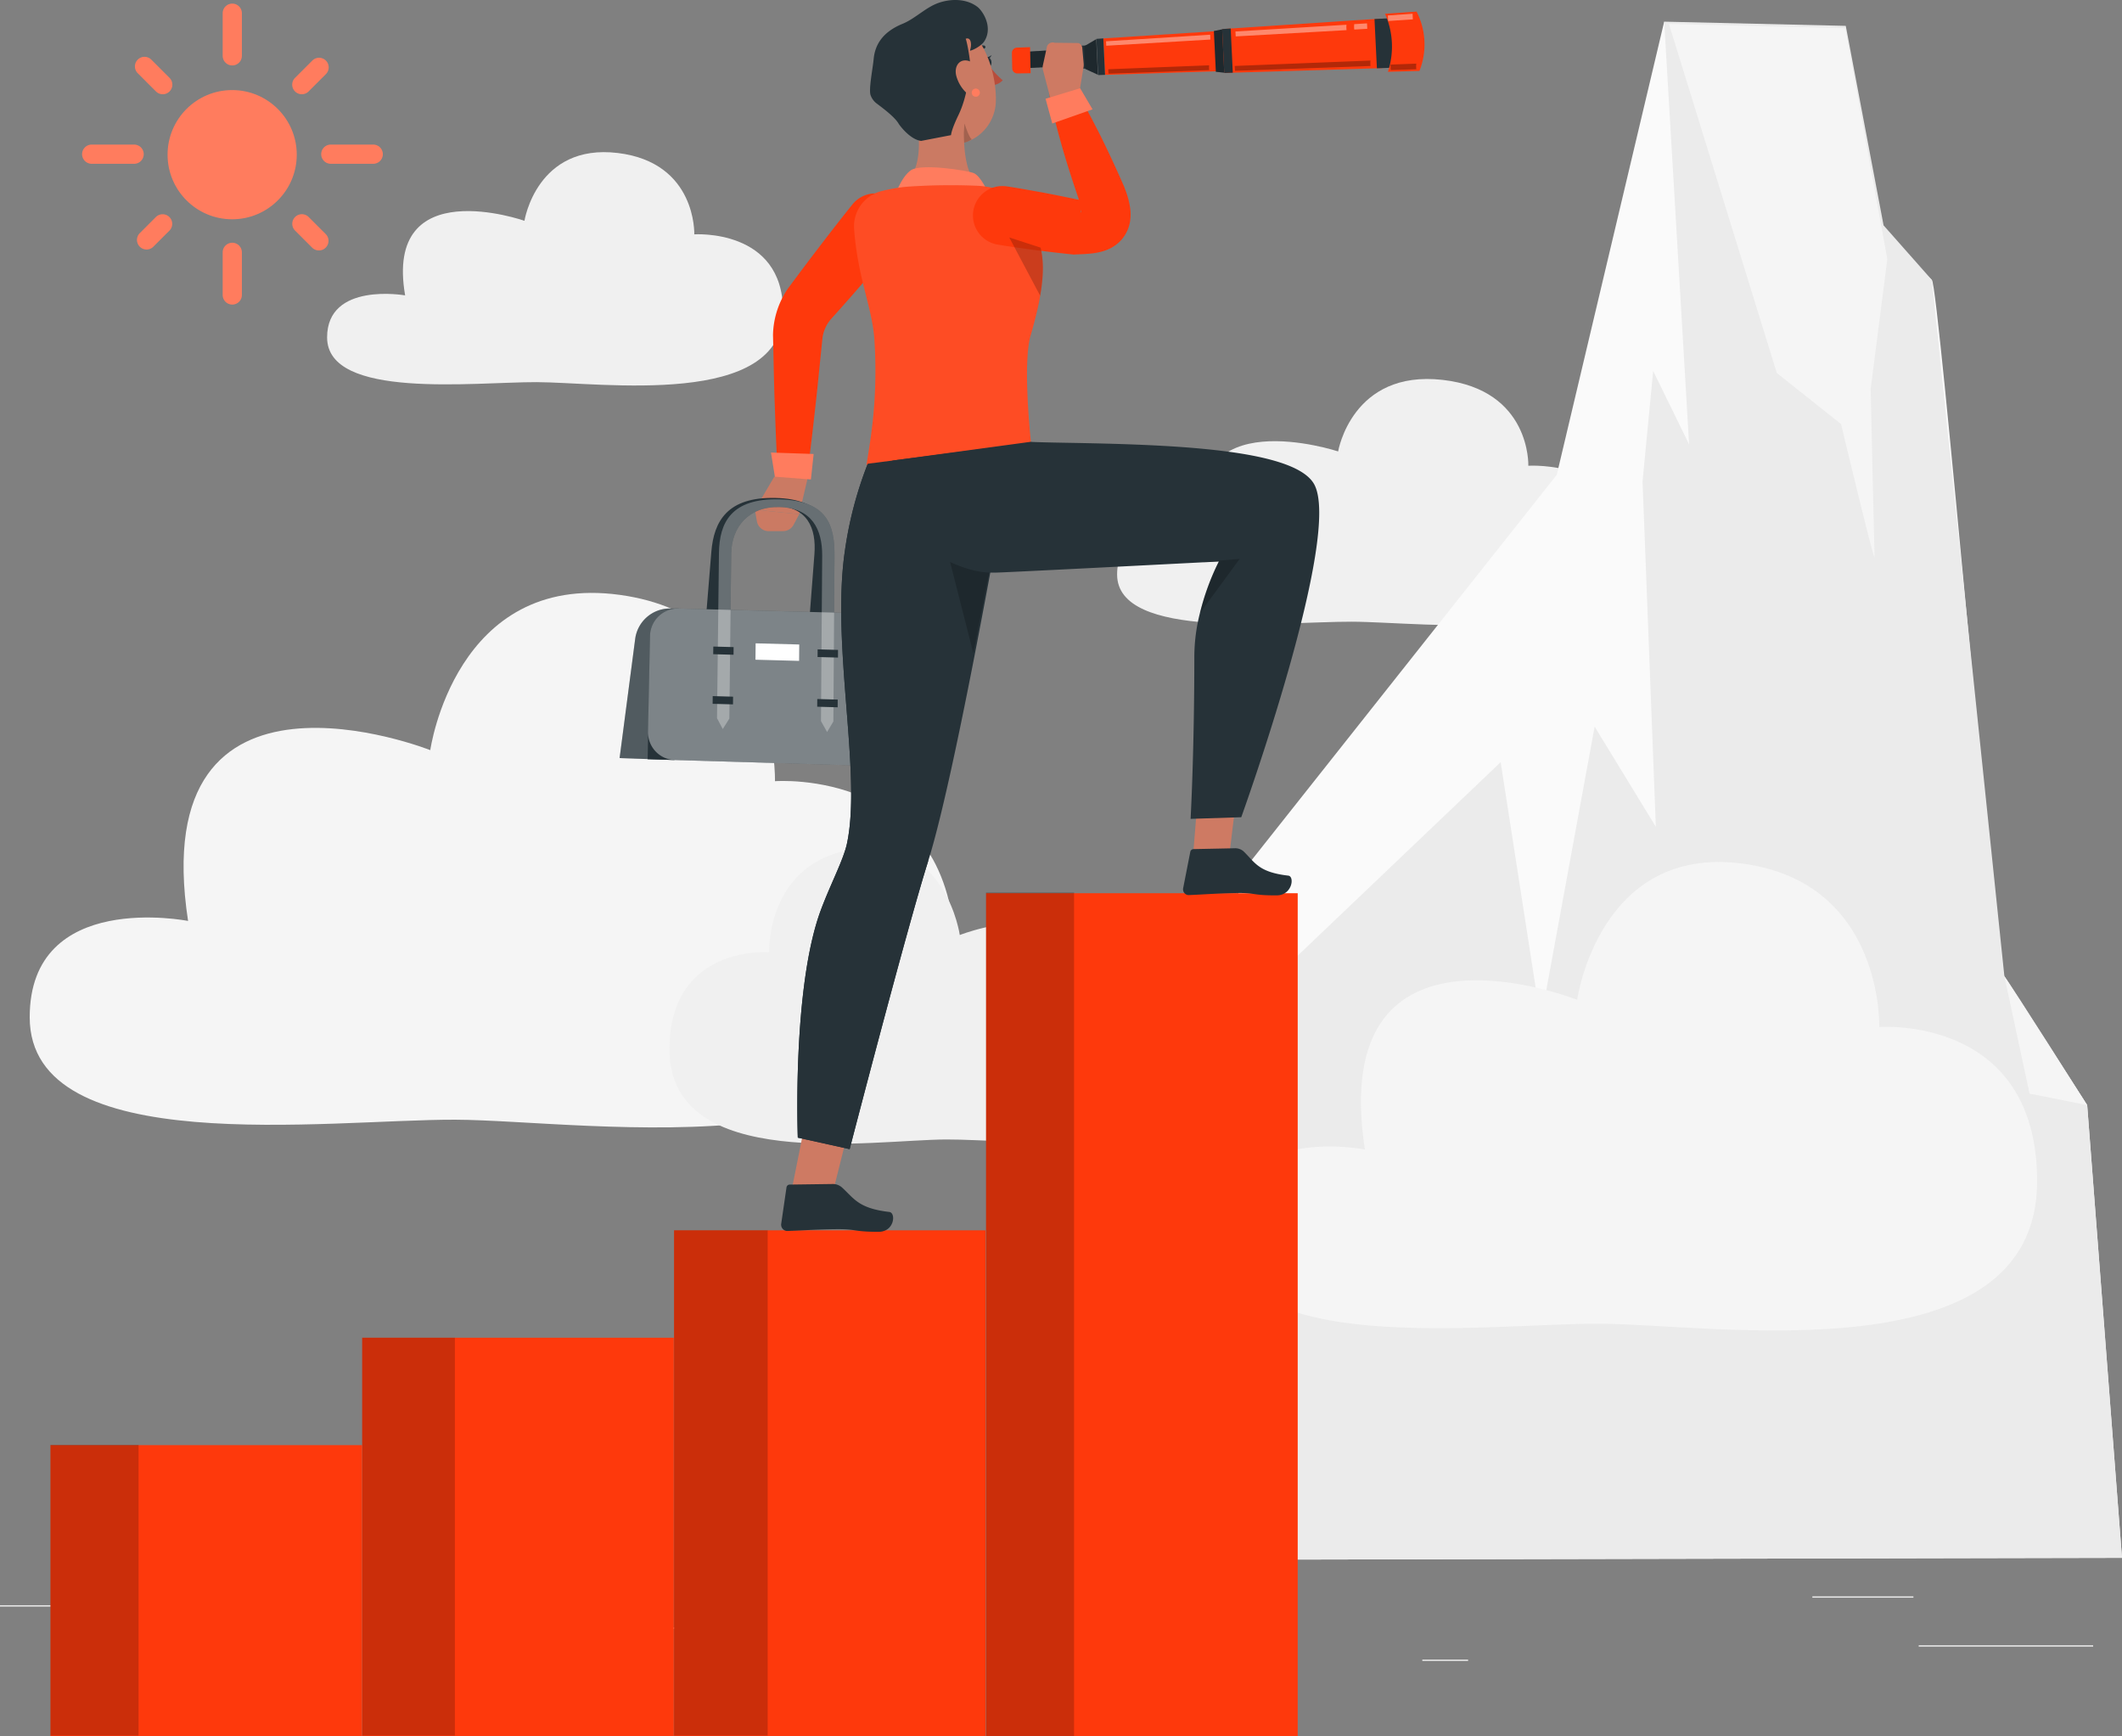 <svg xmlns="http://www.w3.org/2000/svg" width="606.084" height="495.862" viewBox="0 0 606.084 495.862">
  <rect x="0" y="0" width="606.084" height="495.862" fill="#808080" stroke="none"/>
  <g id="Group_528" data-name="Group 528" transform="translate(-152.91 -1865)">
    <g id="Background_Complete" data-name="Background Complete" transform="translate(74 1871.184)">
      <rect id="Rectangle_3" data-name="Rectangle 3" width="49.823" height="0.376" transform="translate(626.927 463.688)" fill="#ebebeb"/>
      <rect id="Rectangle_4" data-name="Rectangle 4" width="13.077" height="0.376" transform="translate(485.151 467.77)" fill="#ebebeb"/>
      <rect id="Rectangle_5" data-name="Rectangle 5" width="28.87" height="0.376" transform="translate(596.552 449.72)" fill="#ebebeb"/>
      <rect id="Rectangle_6" data-name="Rectangle 6" width="64.972" height="0.376" transform="translate(78.91 452.247)" fill="#ebebeb"/>
      <rect id="Rectangle_7" data-name="Rectangle 7" width="140.909" height="0.376" transform="translate(197.762 458.599)" fill="#ebebeb"/>
      <g id="Group_7" data-name="Group 7" transform="translate(87.392 0)">
        <path id="Path_3" data-name="Path 3" d="M174.434,180.694c18.494.05,70.351,7.575,70.351-20.28,0-23.669-25.343-21.927-25.343-21.927s.731-20.507-21.849-23.233c-23.159-2.8-26.655,19.361-26.655,19.361s-40.2-14.11-34.084,21.3c0,0-22.285-3.935-22.285,12C114.569,185.729,156.519,180.648,174.434,180.694Z" transform="translate(-29.624 -77.744)" fill="#f0f0f0"/>
        <g id="Group_3" data-name="Group 3" transform="translate(0 163.139)">
          <path id="Path_4" data-name="Path 4" d="M179.606,349.139c37.539.111,142.794,17.351,142.794-46.452,0-54.212-51.441-50.223-51.441-50.223s1.486-46.969-44.346-53.215c-47.007-6.407-54.1,44.346-54.1,44.346s-81.6-32.317-69.179,48.78c0,0-45.233-9.015-45.233,27.494C58.1,360.669,143.243,349.029,179.606,349.139Z" transform="translate(-58.098 -198.69)" fill="#f5f5f5"/>
          <path id="Path_5" data-name="Path 5" d="M258.575,330.361c-20.767.062-79,9.6-79-25.7,0-29.991,28.458-27.784,28.458-27.784s-.823-25.984,24.532-29.438c26-3.544,29.929,24.532,29.929,24.532s45.14-17.878,38.272,26.986c0,0,25.023-4.988,25.023,15.211C325.794,336.739,278.691,330.3,258.575,330.361Z" transform="translate(3.155 -174.265)" fill="#f0f0f0"/>
        </g>
        <path id="Path_6" data-name="Path 6" d="M331.62,227.394c20.713.053,78.789,7.995,78.789-21.4,0-24.978-28.385-23.139-28.385-23.139s.821-21.641-24.468-24.519c-25.937-2.951-29.853,20.432-29.853,20.432s-45.023-14.889-38.171,22.475c0,0-24.958-4.153-24.958,12.669C264.575,232.707,311.555,227.344,331.62,227.394Z" transform="translate(46.012 -56.029)" fill="#f0f0f0"/>
        <g id="Group_6" data-name="Group 6" transform="translate(315.874)">
          <g id="Group_5" data-name="Group 5">
            <g id="Group_4" data-name="Group 4">
              <path id="Path_7" data-name="Path 7" d="M268.09,529.538,298.358,333.3l90.014-113.644L419.06,90.236s74.388,71.884,76.452,73.77,18.44,195.913,20.715,198.874,23.648,36.8,23.648,36.8l9.943,129.268Z" transform="translate(-268.09 -90.236)" fill="#fafafa"/>
              <path id="Path_8" data-name="Path 8" d="M268.09,529.537l43.138-169.564,61.125-58.264L383.8,375.459l15.394-83.89,17.482,28.6-3.8-98.616L415.913,190l10.257,20.945L419.059,90.236l51.862,1.2,10.8,56.977,13.794,15.594L516.227,362.88l23.647,36.8,9.944,129.269Z" transform="translate(-268.09 -90.236)" fill="#ebebeb"/>
              <path id="Path_9" data-name="Path 9" d="M369.355,90.671l30.806,99.682,18.356,14.585s9.681,40.516,9.571,37.924-1.113-47.98-1.113-47.98l4.753-37.038L419.734,91.87Z" transform="translate(-217.03 -90.017)" fill="#f5f5f5"/>
            </g>
            <path id="Path_10" data-name="Path 10" d="M433.05,271.489,440.24,305l16.458,3.284Z" transform="translate(-184.914 1.155)" fill="#f5f5f5"/>
          </g>
        </g>
      </g>
      <path id="Path_11" data-name="Path 11" d="M391.762,381.639c32.9.1,125.15,15.208,125.15-40.713,0-47.512-45.085-44.017-45.085-44.017s1.3-41.166-38.867-46.64c-41.2-5.614-47.418,38.868-47.418,38.868s-71.514-28.324-60.631,42.753c0,0-39.645-7.9-39.645,24.1C285.266,391.744,359.89,381.544,391.762,381.639Z" transform="translate(143.837 -9.791)" fill="#f5f5f5"/>
    </g>
    <g id="Shadow" transform="translate(231.275 2323.432)">
      <rect id="Rectangle_8" data-name="Rectangle 8" width="9.526" height="0.376" transform="translate(0 0)" fill="#ebebeb"/>
    </g>
    <g id="Metric" transform="translate(167.327 2119.859)">
      <g id="Group_19" data-name="Group 19" transform="translate(0 0)">
        <g id="Group_15" data-name="Group 15" transform="translate(267.204)">
          <rect id="Rectangle_9" data-name="Rectangle 9" width="89.005" height="240.722" transform="translate(0.022 0.233)" fill="#fe390c"/>
          <rect id="Rectangle_10" data-name="Rectangle 10" width="25.151" height="241.003" opacity="0.2"/>
        </g>
        <g id="Group_16" data-name="Group 16" transform="translate(178.103 96.504)">
          <rect id="Rectangle_11" data-name="Rectangle 11" width="89.005" height="144.45" fill="#fe390c"/>
          <rect id="Rectangle_12" data-name="Rectangle 12" width="26.745" height="144.3" opacity="0.2"/>
        </g>
        <g id="Group_17" data-name="Group 17" transform="translate(89.029 127.175)">
          <rect id="Rectangle_13" data-name="Rectangle 13" width="89.005" height="113.779" fill="#fe390c"/>
          <rect id="Rectangle_14" data-name="Rectangle 14" width="26.474" height="113.629" opacity="0.2"/>
        </g>
        <g id="Group_18" data-name="Group 18" transform="translate(0 157.77)">
          <rect id="Rectangle_15" data-name="Rectangle 15" width="89.002" height="83.106" transform="translate(0 0.082)" fill="#fe390c"/>
          <rect id="Rectangle_16" data-name="Rectangle 16" width="25.151" height="83.033" transform="translate(0.004)" opacity="0.2"/>
        </g>
      </g>
    </g>
    <g id="Character" transform="translate(329.878 1865)">
      <g id="Group_59" data-name="Group 59" transform="translate(0)">
        <g id="Group_23" data-name="Group 23" transform="translate(38.639 55.356)">
          <path id="Path_17" data-name="Path 17" d="M234.86,136.7c-4.228,5.11-8.58,10.117-12.938,15.116l-3.291,3.727-2.954,3.294a10.3,10.3,0,0,0-2.3,5.194l-.993,9.71c-.332,3.293-.651,6.587-1.038,9.878-.728,6.584-1.483,13.166-2.368,19.743a4.211,4.211,0,0,1-8.378-.319c-.381-6.619-.633-13.231-.857-19.841-.135-3.306-.2-6.61-.284-9.914l-.224-10.081a24.393,24.393,0,0,1,4.245-13.215l3.275-4.4,2.968-3.944c3.991-5.233,7.986-10.457,12.106-15.578a8.41,8.41,0,1,1,13.1,10.545Z" transform="translate(-194.059 -122.926)" fill="#fe390c"/>
          <g id="Group_20" data-name="Group 20" transform="translate(0 79.343)">
            <path id="Path_18" data-name="Path 18" d="M201.292,177.206l-5.5,9.334,12.656,1.283,2.228-9.477a2.009,2.009,0,0,0-1.594-2.449C206.985,175.538,203.7,175.389,201.292,177.206Z" transform="translate(-195.794 -175.673)" fill="#cb7a63"/>
            <path id="Path_19" data-name="Path 19" d="M195.794,182.9l.578,3.3a3.4,3.4,0,0,0,3.36,2.816l4.122-.01a3.406,3.406,0,0,0,3-1.807l1.6-3.017Z" transform="translate(-195.794 -172.03)" fill="#cb7a63"/>
          </g>
          <g id="Group_22" data-name="Group 22" transform="translate(4.603 73.879)">
            <g id="Group_21" data-name="Group 21">
              <path id="Path_20" data-name="Path 20" d="M198.854,172.04l12.183.417-.786,7.278-10.29-.795Z" transform="translate(-198.854 -172.04)" fill="#ff7c5e"/>
            </g>
          </g>
        </g>
        <g id="Group_30" data-name="Group 30" transform="translate(0 142.19)">
          <g id="Group_24" data-name="Group 24" transform="translate(22.356)">
            <path id="Path_22" data-name="Path 22" d="M218.142,244.107l-2,3.008-1.531-3.109,3.646-47.228c.581-7.509-1.951-13.678-11.292-13.905-8.736-.212-14.039,5.757-14.648,13.252l-3.825,47.144-2.092,3-1.428-3.1,3.849-47.132c.712-8.714,4.579-15.707,18.318-15.375,13.765.332,15.3,7.47,14.629,16.2Z" transform="translate(-184.969 -180.652)" fill="#263238"/>
          </g>
          <g id="Group_29" data-name="Group 29" transform="translate(0 0.4)">
            <g id="Group_25" data-name="Group 25" transform="translate(0 31.186)">
              <path id="Path_23" data-name="Path 23" d="M186.921,201.662l-2.416-.011a9.98,9.98,0,0,0-9.944,8.687l-4.454,34.037,15.671.557Z" transform="translate(-170.107 -201.651)" fill="#263238"/>
              <path id="Path_24" data-name="Path 24" d="M186.921,201.662l-2.416-.011a9.98,9.98,0,0,0-9.944,8.687l-4.454,34.037,15.671.557Z" transform="translate(-170.107 -201.651)" fill="#fff" opacity="0.2"/>
            </g>
            <g id="Group_28" data-name="Group 28" transform="translate(8.014)">
              <g id="Group_26" data-name="Group 26" transform="translate(19.809)">
                <path id="Path_25" data-name="Path 25" d="M221.841,244.372l-3.541-.1.346-47.228c.054-7.509-2.909-13.678-12.265-13.905-8.752-.212-13.637,5.757-13.721,13.252l-.528,47.144-3.527-.1.554-47.133c.1-8.712,3.481-15.706,17.243-15.373,13.788.331,15.82,7.47,15.761,16.2Z" transform="translate(-188.604 -180.918)" fill="#263238"/>
              </g>
              <path id="Path_26" data-name="Path 26" d="M245.089,246.769,175.435,244.7l.674-35.112a7.962,7.962,0,0,1,8.126-7.932l50.712,1.327a10.729,10.729,0,0,1,10.329,10.793Z" transform="translate(-175.435 -170.462)" fill="#263238"/>
              <path id="Path_27" data-name="Path 27" d="M237.333,246.54l-54.28-1.611a7.888,7.888,0,0,1-7.541-8.057l.558-27.282a7.962,7.962,0,0,1,8.126-7.932l50.712,1.327a10.729,10.729,0,0,1,10.33,10.793l-.153,25.124A7.562,7.562,0,0,1,237.333,246.54Z" transform="translate(-175.396 -170.462)" fill="#fff" opacity="0.4"/>
              <g id="Group_27" data-name="Group 27" transform="translate(19.809)" opacity="0.3">
                <path id="Path_28" data-name="Path 28" d="M221.841,244.372l-1.792,3.008-1.749-3.108.346-47.228c.054-7.509-2.909-13.678-12.265-13.905-8.752-.212-13.637,5.757-13.721,13.252l-.528,47.144-1.883,3-1.644-3.1.554-47.133c.1-8.712,3.481-15.706,17.243-15.373,13.788.331,15.82,7.47,15.761,16.2Z" transform="translate(-188.604 -180.918)" fill="#fff"/>
              </g>
              <path id="Path_29" data-name="Path 29" d="M193.69,211.219l-5.805-.157.026-2.186,5.8.156Z" transform="translate(-169.158 -166.821)" fill="#263238"/>
              <path id="Path_30" data-name="Path 30" d="M193.59,220.646l-5.818-.162.026-2.2,5.816.162Z" transform="translate(-169.214 -162.076)" fill="#263238"/>
              <path id="Path_31" data-name="Path 31" d="M213.529,211.756,207.7,211.6l.016-2.19,5.826.156Z" transform="translate(-159.166 -166.553)" fill="#263238"/>
              <path id="Path_32" data-name="Path 32" d="M213.471,221.2l-5.84-.163.016-2.2,5.838.162Z" transform="translate(-159.201 -161.798)" fill="#263238"/>
              <path id="Path_33" data-name="Path 33" d="M208.37,213.279l-12.463-.337.047-4.676,12.455.333Z" transform="translate(-165.113 -167.13)" fill="#fff"/>
            </g>
          </g>
        </g>
        <g id="Group_58" data-name="Group 58" transform="translate(46.138)">
          <g id="Group_53" data-name="Group 53" transform="translate(20.814)">
            <g id="Group_33" data-name="Group 33" transform="translate(4.582)">
              <path id="Path_34" data-name="Path 34" d="M240.154,97c.478-.092.99.409,1.145,1.134s-.095,1.4-.575,1.5-.99-.409-1.145-1.134C239.385,97.743,239.674,97.087,240.154,97Z" transform="translate(-206.643 -80.649)" fill="#263238"/>
              <path id="Path_35" data-name="Path 35" d="M240.143,97.813a2.427,2.427,0,0,0,1.136-1.244,2.247,2.247,0,0,1-1.569.6A.876.876,0,0,1,240.143,97.813Z" transform="translate(-206.547 -80.859)" fill="#263238"/>
              <path id="Path_36" data-name="Path 36" d="M241.127,104.593a4.279,4.279,0,0,0,3.336-1.391,26.809,26.809,0,0,1-4.8-5.48Z" transform="translate(-206.571 -80.277)" fill="#b74d3c"/>
              <path id="Path_37" data-name="Path 37" d="M237.515,96.933a3.462,3.462,0,0,1,2.89-1.3h0a.425.425,0,0,0,.144.021.443.443,0,1,0-.018-.886,4.323,4.323,0,0,0-3.66,1.527.444.444,0,0,0,.337.733A.435.435,0,0,0,237.515,96.933Z" transform="translate(-208.032 -81.774)" fill="#263238"/>
              <path id="Path_38" data-name="Path 38" d="M239.056,132.8c-12.514.135-14.432-6.677-14.432-6.677,3.718-3.649,3.9-10.326,3.112-16.282a13.971,13.971,0,0,0,3.717,3.567c2.995,1.968,9.487-1.194,9.487-1.194.017,0,0,1.11.084,2.708.2,3.9,1.059,10.748,4.609,11.808C245.633,126.728,252.849,132.649,239.056,132.8Z" transform="translate(-214.153 -74.167)" fill="#cb7a63"/>
              <path id="Path_39" data-name="Path 39" d="M240.331,114.68c-.132.576-.265,1.151-.346,1.76a.269.269,0,0,1-.155.054,11.419,11.419,0,0,1-9.165-1.64,13.762,13.762,0,0,1-3.725-3.559c-.189-1.512-.466-2.987-.743-4.34l13.627,7.452Z" transform="translate(-213.36 -75.621)" fill="#cb7a63"/>
              <g id="Group_31" data-name="Group 31" transform="translate(7.847 5.517)">
                <path id="Path_40" data-name="Path 40" d="M250.97,113.118a12.7,12.7,0,0,1-6.161,10.656h-.018a.06.06,0,0,1-.051.018,10.461,10.461,0,0,1-3.082,1.3.269.269,0,0,1-.155.054,11.419,11.419,0,0,1-9.165-1.64,13.761,13.761,0,0,1-3.724-3.559c-2.453-3.365-3.475-7.858-5.232-14.168a12.484,12.484,0,0,1,14.21-15.787C247.1,91.684,251.158,104.664,250.97,113.118Z" transform="translate(-222.88 -89.792)" fill="#cb7a63"/>
                <path id="Path_41" data-name="Path 41" d="M237.775,114.051a6.557,6.557,0,0,1-2.22,1.009c-.084-1.6-.068-2.708-.084-2.708.084-1.4.185-2.792.185-2.792C235.656,109.611,237.12,114.051,237.775,114.051Z" transform="translate(-216.531 -79.825)" opacity="0.2"/>
              </g>
              <path id="Path_42" data-name="Path 42" d="M250.314,97.9c-1.018,1.62-4.225,2.989-4.117,2.613.552-1.345.45-3.923-1.215-3.318.46,1.027,1.841,8.752,1.215,9.687-.341.513-.666,6.692-3.3,12.141-2.1,4.347-2.1,5.695-2.1,5.695l-8.542,1.649c-3.2-.4-6.176-4.486-6.44-4.937-1.116-1.921-4.528-4.443-6.3-5.779a5.114,5.114,0,0,1-1.694-2.338c-.585-1.64.611-7.548.872-10.326.375-4,2.473-7.694,8.269-10.069,3.585-1.468,6.6-4.689,10.259-5.963s8.008-1.217,11.1,1.121C249.838,89.224,252.866,93.845,250.314,97.9Z" transform="translate(-217.663 -86.125)" fill="#263238"/>
              <path id="Path_43" data-name="Path 43" d="M237.649,97.745c2.632.772,4,4.65,4.117,7.113.129,2.72-1.688,4.44-4.061,2.617a10.377,10.377,0,0,1-3.633-5.554C233.428,99.257,235.017,96.973,237.649,97.745Z" transform="translate(-209.462 -80.342)" fill="#cb7a63"/>
              <g id="Group_32" data-name="Group 32" transform="translate(29.054 25.315)">
                <path id="Path_44" data-name="Path 44" d="M239.276,104.1a1.149,1.149,0,1,1-1.149-1.149A1.149,1.149,0,0,1,239.276,104.1Z" transform="translate(-236.978 -102.954)" fill="#ff7c5e"/>
                <path id="Path_45" data-name="Path 45" d="M239.276,104.1a1.149,1.149,0,1,1-1.149-1.149A1.149,1.149,0,0,1,239.276,104.1Z" transform="translate(-236.978 -102.954)" fill="#ff7c5e" opacity="0.3"/>
              </g>
            </g>
            <g id="_Group_" data-name="&lt;Group&gt;" transform="translate(0 23.157)">
              <g id="Group_39" data-name="Group 39">
                <path id="Path_46" data-name="Path 46" d="M222.236,126.578s1.945-6,4.877-7.9,15.808.071,17.827.86,4.052,5.439,4.052,5.439Z" transform="translate(-210.775 -93.269)" fill="#ff7c5e"/>
                <g id="Group_38" data-name="Group 38">
                  <g id="Group_35" data-name="Group 35" transform="translate(0 29.734)">
                    <path id="Path_48" data-name="Path 48" d="M255.478,122.3a41.341,41.341,0,0,0-4.85-.812,179.5,179.5,0,0,0-20.73.224,45.22,45.22,0,0,0-7.348,1.244,10.366,10.366,0,0,0-7.906,10.823c1.026,14.083,5.188,22.345,5.8,31.616,1.224,18.469-1.722,31.42-2.225,35.731l9.471,1.438a95.8,95.8,0,0,0,37.451-8h0s-2.44-22.33-.081-30.376c6.444-21.983,2.261-25.46.99-31.754A12.9,12.9,0,0,0,255.478,122.3Z" transform="translate(-214.617 -121.286)" fill="#fe390c"/>
                    <g id="Group_34" data-name="Group 34">
                      <path id="Path_49" data-name="Path 49" d="M265.058,164.183c-.775,2.623-1.026,6.761-1.026,11.134,0,9.082,1.11,19.242,1.11,19.242a95.6,95.6,0,0,1-37.458,8.005l-9.469-1.446c.5-4.307,3.448-17.258,2.237-35.725-.623-9.268-4.776-17.526-5.8-31.622a10.345,10.345,0,0,1,7.906-10.815,44.486,44.486,0,0,1,7.35-1.244,181.387,181.387,0,0,1,20.722-.236,40.922,40.922,0,0,1,4.844.824,12.879,12.879,0,0,1,10.579,10.143c.454,2.253,1.3,4.155,1.868,6.677.705,3.061,1.042,7.047-.135,13.725A103.675,103.675,0,0,1,265.058,164.183Z" transform="translate(-214.62 -121.287)" fill="#fff" opacity="0.1"/>
                    </g>
                  </g>
                  <g id="Group_36" data-name="Group 36" transform="translate(33.998)">
                    <path id="Path_50" data-name="Path 50" d="M246.8,131.583c3.457.487,6.882,1.176,10.323,1.758,3.43.66,6.856,1.34,10.274,2.076l-1.238-.1c1.525.068,2.867.187,3.714.239.408.03.7.021.588.084-.021.036-.221.1-.454.25a4.318,4.318,0,0,0-1.027.8,3.7,3.7,0,0,0-1.082,2.16c-.006.343.1.262.12,0a10.338,10.338,0,0,0-.281-2.649l.156.444c-1.734-5.006-3.382-10.047-4.89-15.143-1.464-5.113-2.87-10.247-3.869-15.543a3.746,3.746,0,0,1,6.853-2.685c2.866,4.564,5.323,9.287,7.723,14.033,2.354,4.764,4.57,9.582,6.7,14.433l.156.445a25.219,25.219,0,0,1,1.492,5.317,13.436,13.436,0,0,1,.016,4.07,10.47,10.47,0,0,1-2.911,5.742,10.967,10.967,0,0,1-2.7,1.952,13.215,13.215,0,0,1-2.381.919,19.663,19.663,0,0,1-3.458.609c-1.879.176-3.263.185-4.462.256l-.193.012-1.047-.11c-3.476-.364-6.945-.782-10.409-1.22-3.452-.519-6.922-.928-10.36-1.54a8.411,8.411,0,0,1,2.649-16.61Z" transform="translate(-237.218 -101.52)" fill="#fe390c"/>
                  </g>
                </g>
              </g>
            </g>
            <g id="Group_52" data-name="Group 52" transform="translate(45.093 3.311)">
              <g id="Group_50" data-name="Group 50">
                <g id="Group_48" data-name="Group 48" transform="translate(2.193)">
                  <g id="Group_46" data-name="Group 46">
                    <path id="Path_52" data-name="Path 52" d="M285.144,105.177l45.1-1.382-.692-14.128-45.008,2.964Z" transform="translate(-226.645 -87.65)" fill="#fe390c"/>
                    <path id="Path_53" data-name="Path 53" d="M262.446,104.615l36.469-1.174-.556-11.584-36.4,2.348Z" transform="translate(-238.034 -86.546)" fill="#fe390c"/>
                    <path id="Path_54" data-name="Path 54" d="M283.512,103.819l2.39.254-.593-12.378-2.354.482Z" transform="translate(-227.446 -86.627)" fill="#263238"/>
                    <path id="Path_55" data-name="Path 55" d="M283.512,103.819l2.39.254-.593-12.378-2.354.482Z" transform="translate(-227.446 -86.627)" opacity="0.2"/>
                    <path id="Path_56" data-name="Path 56" d="M285.118,104.238l2.448-.075-.606-12.63-2.443.161Z" transform="translate(-226.659 -86.709)" fill="#263238"/>
                    <path id="Path_57" data-name="Path 57" d="M258.619,102.039l3.619,1.68-.478-10.149-3.445,2.021Z" transform="translate(-239.869 -85.682)" fill="#263238"/>
                    <g id="Group_40" data-name="Group 40" transform="translate(0 10.923)">
                      <path id="Path_58" data-name="Path 58" d="M246.271,100.9l10.723-.558-.223-4.75-10.719.641Z" transform="translate(-246.053 -95.587)" fill="#263238"/>
                      <path id="Path_59" data-name="Path 59" d="M246.271,100.9l10.723-.558-.223-4.75-10.719.641Z" transform="translate(-246.053 -95.587)" opacity="0.2"/>
                    </g>
                    <path id="Path_60" data-name="Path 60" d="M252.453,101.766l11.931-.458-.313-6.65-11.918.706Z" transform="translate(-242.977 -85.133)" fill="#263238"/>
                    <path id="Path_61" data-name="Path 61" d="M258.619,102.039l3.619,1.68-.478-10.149-3.445,2.021Z" transform="translate(-239.869 -85.682)" opacity="0.2"/>
                    <path id="Path_62" data-name="Path 62" d="M261.13,103.891l1.978-.064-.491-10.41-1.975.128Z" transform="translate(-238.696 -85.759)" fill="#263238"/>
                    <path id="Path_63" data-name="Path 63" d="M314.134,103.929l7.075-.253-.695-14.183-7.069.361Z" transform="translate(-212.072 -87.737)" fill="#263238"/>
                    <g id="Group_41" data-name="Group 41" transform="translate(104.387)">
                      <path id="Path_64" data-name="Path 64" d="M316.261,105.521l9.025-.251.226-.624a20.487,20.487,0,0,0-1.059-16.319h0l-9,.623.2.472a23.007,23.007,0,0,1,.615,16.1Z" transform="translate(-315.449 -88.326)" fill="#fe390c"/>
                    </g>
                    <g id="Group_45" data-name="Group 45" transform="translate(24.694 0.614)">
                      <g id="Group_42" data-name="Group 42" transform="translate(36.968 2.745)" opacity="0.4">
                        <path id="Path_65" data-name="Path 65" d="M309.612,90.785l3.651-.226.074,1.555-3.708.215A6.1,6.1,0,0,1,309.612,90.785Z" transform="translate(-275.687 -90.559)" fill="#fff"/>
                        <path id="Path_66" data-name="Path 66" d="M318.761,90.824a6.636,6.636,0,0,0,.017,1.536L287.12,94.153l-.075-1.406Z" transform="translate(-287.045 -90.425)" fill="#fff"/>
                      </g>
                      <g id="Group_43" data-name="Group 43" transform="translate(0 5.982)" opacity="0.4">
                        <path id="Path_67" data-name="Path 67" d="M262.469,94.6l.067,1.263,29.742-1.766-.064-1.381Z" transform="translate(-262.469 -92.711)" fill="#fff"/>
                      </g>
                      <g id="Group_44" data-name="Group 44" transform="translate(80.49)" opacity="0.4">
                        <path id="Path_68" data-name="Path 68" d="M315.978,89.23l.088,1.577,7.055-.466-.076-1.607Z" transform="translate(-315.978 -88.734)" fill="#fff"/>
                      </g>
                    </g>
                  </g>
                  <g id="Group_47" data-name="Group 47" transform="translate(25.327 13.979)">
                    <path id="Path_69" data-name="Path 69" d="M323.857,98.2a6.714,6.714,0,0,0,.015,1.611l-7.306.25-.089-1.578Z" transform="translate(-235.87 -97.324)" opacity="0.3" style="isolation: isolate"/>
                    <path id="Path_70" data-name="Path 70" d="M325.686,97.619a6.6,6.6,0,0,0,.015,1.561l-38.722,1.384-.077-1.4Z" transform="translate(-250.782 -97.619)" opacity="0.3" style="isolation: isolate"/>
                    <path id="Path_71" data-name="Path 71" d="M291.709,98.523a6.719,6.719,0,0,0,.018,1.381l-28.771,1.011-.066-1.264Z" transform="translate(-262.89 -97.163)" opacity="0.3" style="isolation: isolate"/>
                  </g>
                </g>
                <g id="Group_49" data-name="Group 49" transform="translate(0 10.153)">
                  <path id="Path_72" data-name="Path 72" d="M244.6,96.666l.093,4.543a1.479,1.479,0,0,0,1.566,1.372l3.687-.062-.153-7.443-3.685.135A1.5,1.5,0,0,0,244.6,96.666Z" transform="translate(-244.595 -95.076)" fill="#fe390c"/>
                </g>
              </g>
              <path id="Path_73" data-name="Path 73" d="M260.71,109.716l1.4-8.467a4.266,4.266,0,0,0,.039-1.063l-.4-4.486a1.611,1.611,0,0,0-1.106-1.346l-6.763-.078a1.75,1.75,0,0,0-2.169.942l-1.214,5.546a2.673,2.673,0,0,0,.026,1.258l2.007,7.637a1.935,1.935,0,0,0,1.51,1.274l4.419.039A1.876,1.876,0,0,0,260.71,109.716Z" transform="translate(-241.651 -85.37)" fill="#ce7a63"/>
              <g id="Group_51" data-name="Group 51" transform="translate(9.621 21.888)">
                <path id="Path_74" data-name="Path 74" d="M264.406,108.9l-11.5,4.044-1.915-7.065,9.874-3Z" transform="translate(-250.991 -102.877)" fill="#ff7c5e"/>
              </g>
            </g>
            <path id="Path_76" data-name="Path 76" d="M252.916,147.843,244.1,131.209l8.949,2.909C253.757,137.179,254.094,141.165,252.916,147.843Z" transform="translate(-199.749 -63.393)" opacity="0.2"/>
          </g>
          <g id="Group_57" data-name="Group 57" transform="translate(0 126.167)">
            <path id="Path_77" data-name="Path 77" d="M280.778,234.238l-1.823,22.595,10.284.2,2.822-23.276Z" transform="translate(-161.362 -137.855)" fill="#ce7a63"/>
            <g id="Group_54" data-name="Group 54" transform="translate(114.804 116.08)">
              <path id="Path_78" data-name="Path 78" d="M291.8,247.176l-11.73.238a.974.974,0,0,0-.915.811l-2.02,10.287a1.676,1.676,0,0,0,1.2,2,1.526,1.526,0,0,0,.331.036c4.228-.164,7.986-.489,13.251-.588,6.214-.123,4.645.705,11.951.669,4.4-.026,5.153-5.414,3.285-5.639-8.553-.982-9.466-3.732-12.793-6.948A3.59,3.59,0,0,0,291.8,247.176Z" transform="translate(-277.101 -247.169)" fill="#263238"/>
            </g>
            <g id="Group_56" data-name="Group 56">
              <path id="Path_79" data-name="Path 79" d="M206.9,298.446,202.744,319.2l11.058,3.377,5.326-21.2Z" transform="translate(-199.789 -105.235)" fill="#ce7a63"/>
              <path id="Path_80" data-name="Path 80" d="M265.5,170.6s-15.739,91.854-24.287,118.886c-6.088,19.246-22.413,82.219-22.413,82.219l-14.811-3.284s-1.656-42.863,6.581-64.99c2.81-7.547,6.477-14.358,7.47-19.037,4.242-19.993-4.5-56.262-.636-83.314a109.845,109.845,0,0,1,6.57-25.12Z" transform="translate(-199.228 -169.695)" fill="#263238"/>
              <path id="Path_81" data-name="Path 81" d="M241.217,287.693C235.13,306.94,218.8,369.913,218.8,369.913l-14.811-3.284s-1.656-42.863,6.581-64.99c2.81-7.547,6.477-14.358,7.47-19.037,4.242-19.993-4.5-56.262-.636-83.314a109.845,109.845,0,0,1,6.57-25.12" transform="translate(-199.228 -167.899)" fill="#263238"/>
              <path id="Path_82" data-name="Path 82" d="M232.011,189.479l7.923,31.11,5.8-29.758Z" transform="translate(-185.032 -160.178)" opacity="0.2" style="isolation: isolate"/>
              <path id="Path_83" data-name="Path 83" d="M321.548,277.221l-14.471.466s1.068-18.938,1.068-46.556a51.22,51.22,0,0,1,1.595-12.214,70.362,70.362,0,0,1,5.4-14.726s-1.549.09-4.2.211c-8.184.421-58.91,3.042-59.9,2.966-.752-.075-5.361.536-13.625-3.493-15.355-7.487-15.508-28.5-15.508-28.5L261.453,170c0,.03.648.12,10.17.286,28.866.5,64.339,1.614,70.564,11.524C350.945,195.751,321.548,277.221,321.548,277.221Z" transform="translate(-190.127 -170)" fill="#263238"/>
              <g id="Group_55" data-name="Group 55" transform="translate(0 211.963)">
                <path id="Path_84" data-name="Path 84" d="M215.346,310.918l-12.135.164a.925.925,0,0,0-.9.812l-1.51,10.372a1.81,1.81,0,0,0,1.354,2.023,1.579,1.579,0,0,0,.344.039c4.37-.138,8.243-.442,13.69-.508,6.428-.084,4.85.743,12.413.754,4.556,0,5.032-5.432,3.084-5.672-8.911-1.045-10.014-3.828-13.642-7.1A3.97,3.97,0,0,0,215.346,310.918Z" transform="translate(-200.78 -310.912)" fill="#263238"/>
              </g>
            </g>
          </g>
        </g>
      </g>
      <path id="Path_85" data-name="Path 85" d="M280.3,207.708a70.36,70.36,0,0,1,5.4-14.726s-1.549.09-4.2.211a1.071,1.071,0,0,0-.391-.075l10.548-.887Z" transform="translate(-114.546 -32.625)" opacity="0.2" style="isolation: isolate"/>
    </g>
    <g id="Sun" transform="translate(176.305 1866.085)">
      <g id="Group_89" data-name="Group 89" transform="translate(0 0)">
        <g id="Group_62" data-name="Group 62" transform="translate(24.465 24.639)">
          <g id="Group_61" data-name="Group 61">
            <ellipse id="Ellipse_2" data-name="Ellipse 2" cx="18.45" cy="18.45" rx="18.45" ry="18.45" fill="#ff7c5e"/>
          </g>
        </g>
        <g id="Group_75" data-name="Group 75">
          <g id="Group_65" data-name="Group 65" transform="translate(40.205)">
            <g id="Group_63" data-name="Group 63">
              <path id="Path_86" data-name="Path 86" d="M97.484,104.45a2.743,2.743,0,0,1-2.744-2.744V89.59a2.744,2.744,0,1,1,5.487,0v12.116A2.743,2.743,0,0,1,97.484,104.45Z" transform="translate(-94.74 -86.846)" fill="#ff7c5e"/>
            </g>
            <g id="Group_64" data-name="Group 64" transform="translate(0 68.293)">
              <path id="Path_87" data-name="Path 87" d="M97.484,149.851a2.743,2.743,0,0,1-2.744-2.744V134.991a2.744,2.744,0,1,1,5.487,0v12.116A2.743,2.743,0,0,1,97.484,149.851Z" transform="translate(-94.74 -132.247)" fill="#ff7c5e"/>
            </g>
          </g>
          <g id="Group_68" data-name="Group 68" transform="translate(15.106 15.105)">
            <g id="Group_66" data-name="Group 66">
              <path id="Path_88" data-name="Path 88" d="M86.035,107.613a2.736,2.736,0,0,1-1.94-.8l-5.236-5.238a2.744,2.744,0,0,1,3.879-3.881l5.238,5.239a2.743,2.743,0,0,1-1.94,4.683Z" transform="translate(-78.054 -96.888)" fill="#ff7c5e"/>
            </g>
            <g id="Group_67" data-name="Group 67" transform="translate(44.961 44.96)">
              <path id="Path_89" data-name="Path 89" d="M115.57,137.148a2.74,2.74,0,0,1-1.94-.8l-4.883-4.883a2.743,2.743,0,0,1,3.879-3.879l4.883,4.883a2.744,2.744,0,0,1-1.939,4.684Z" transform="translate(-107.944 -126.777)" fill="#ff7c5e"/>
            </g>
          </g>
          <g id="Group_71" data-name="Group 71" transform="translate(0 40.205)">
            <g id="Group_69" data-name="Group 69">
              <path id="Path_90" data-name="Path 90" d="M82.872,119.061H70.756a2.744,2.744,0,0,1,0-5.487H82.872a2.744,2.744,0,1,1,0,5.487Z" transform="translate(-68.012 -113.574)" fill="#ff7c5e"/>
            </g>
            <g id="Group_70" data-name="Group 70" transform="translate(68.293)">
              <path id="Path_91" data-name="Path 91" d="M128.273,119.061H116.157a2.744,2.744,0,0,1,0-5.487h12.117a2.744,2.744,0,1,1,0,5.487Z" transform="translate(-113.413 -113.574)" fill="#ff7c5e"/>
            </g>
          </g>
          <g id="Group_74" data-name="Group 74" transform="translate(15.725 15.392)">
            <g id="Group_72" data-name="Group 72" transform="translate(0 44.674)">
              <path id="Path_92" data-name="Path 92" d="M81.21,136.884a2.744,2.744,0,0,1-1.939-4.684l4.616-4.618a2.744,2.744,0,0,1,3.881,3.879l-4.618,4.618A2.731,2.731,0,0,1,81.21,136.884Z" transform="translate(-78.466 -126.777)" fill="#ff7c5e"/>
            </g>
            <g id="Group_73" data-name="Group 73" transform="translate(44.341)">
              <path id="Path_93" data-name="Path 93" d="M110.688,107.517a2.743,2.743,0,0,1-1.94-4.683l4.952-4.952a2.743,2.743,0,0,1,3.879,3.879l-4.952,4.952A2.732,2.732,0,0,1,110.688,107.517Z" transform="translate(-107.944 -97.078)" fill="#ff7c5e"/>
            </g>
          </g>
        </g>
      </g>
    </g>
  </g>
</svg>
